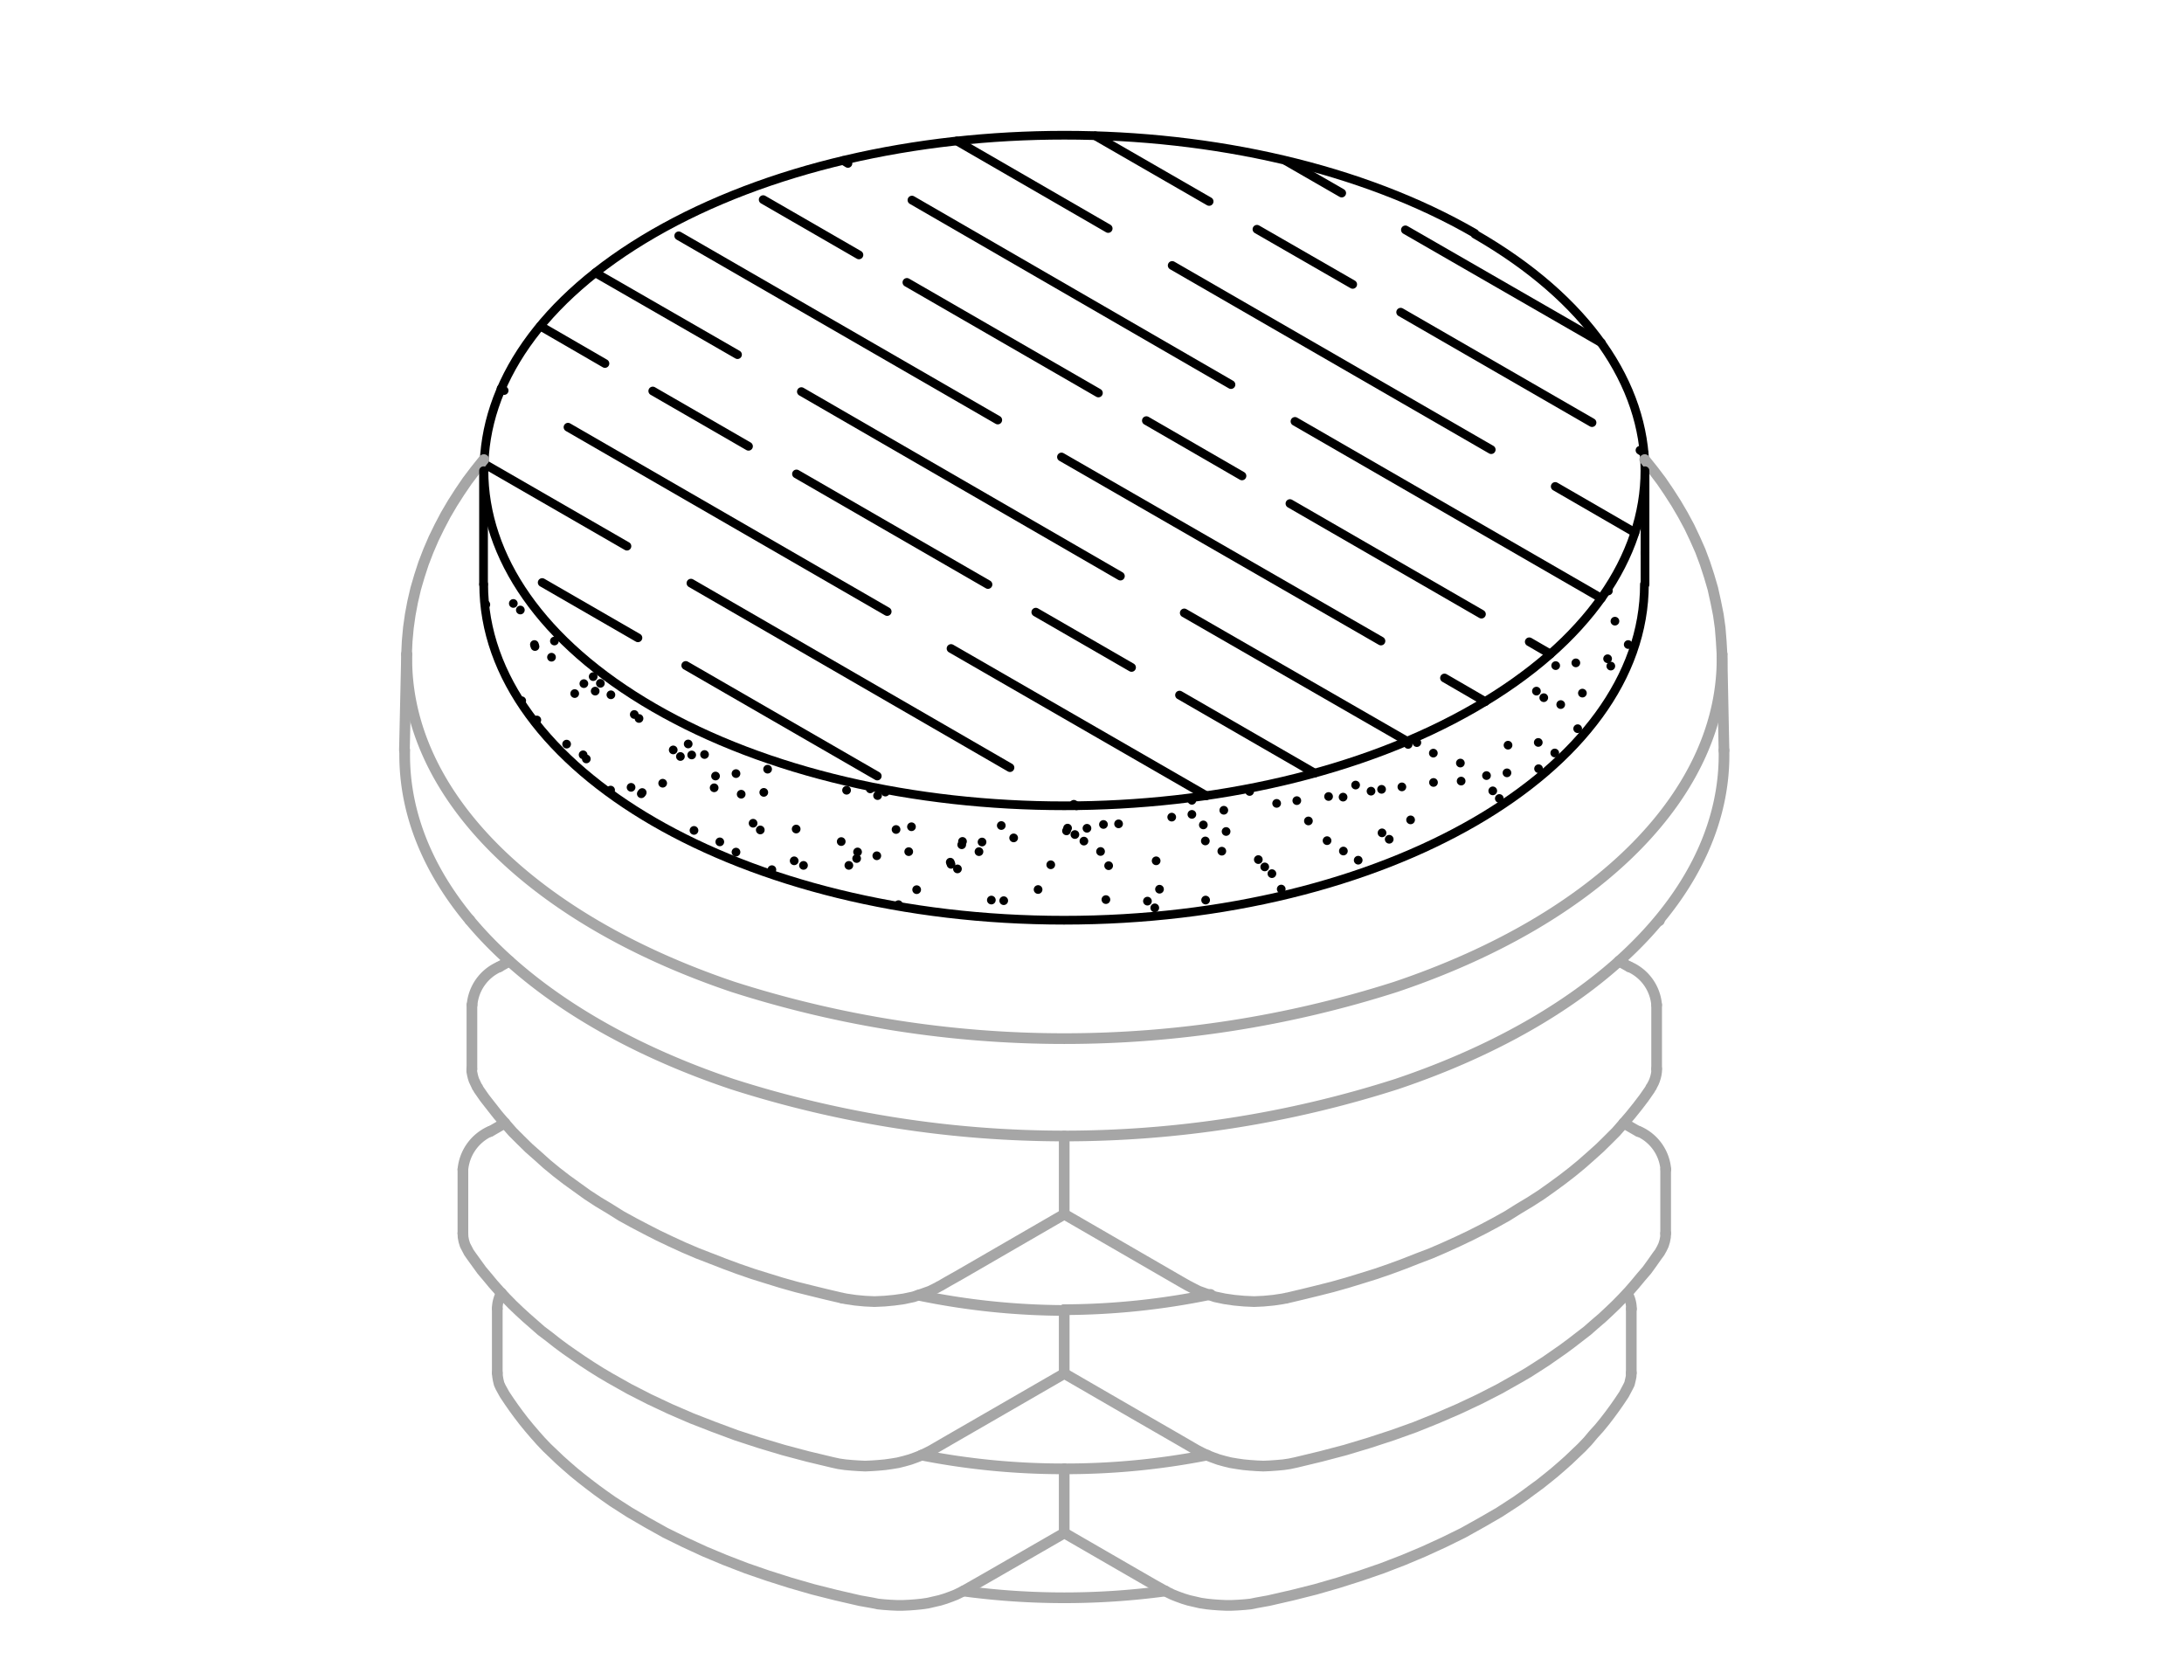 <svg id="Слой_1" data-name="Слой 1" xmlns="http://www.w3.org/2000/svg" xmlns:xlink="http://www.w3.org/1999/xlink" width="143" height="110" viewBox="0 0 143 110">
  <defs>
    <style>
      .cls-1, .cls-4, .cls-5 {
        fill: none;
      }

      .cls-2 {
        clip-path: url(#clip-path);
      }

      .cls-3 {
        clip-path: url(#clip-path-2);
      }

      .cls-4 {
        stroke: #000;
        stroke-width: 0.57px;
      }

      .cls-4, .cls-5 {
        stroke-linecap: round;
        stroke-linejoin: round;
      }

      .cls-5 {
        stroke: #a6a6a6;
        stroke-width: 0.7px;
      }
    </style>
    <clipPath id="clip-path">
      <rect class="cls-1" x="13" width="113" height="113"/>
    </clipPath>
    <clipPath id="clip-path-2">
      <polyline class="cls-1" points="13 113 126.39 113 126.39 -0.39 13 -0.39 13 113"/>
    </clipPath>
  </defs>
  <title>4Фетр</title>
  <g class="cls-2">
    <g class="cls-3">
      <line class="cls-4" x1="78.99" y1="52.1" x2="62.27" y2="42.46"/>
      <line class="cls-4" x1="58.09" y1="40.04" x2="37.19" y2="27.97"/>
      <line class="cls-4" x1="33.01" y1="25.57" x2="32.81" y2="25.44"/>
      <line class="cls-4" x1="97.25" y1="45.94" x2="94.58" y2="44.39"/>
      <line class="cls-4" x1="90.42" y1="41.97" x2="69.5" y2="29.92"/>
      <line class="cls-4" x1="65.33" y1="27.5" x2="44.44" y2="15.44"/>
      <line class="cls-4" x1="107.05" y1="34.87" x2="101.83" y2="31.85"/>
      <line class="cls-4" x1="97.64" y1="29.44" x2="76.75" y2="17.38"/>
      <line class="cls-4" x1="72.56" y1="14.96" x2="62.65" y2="9.23"/>
      <line class="cls-4" x1="57.44" y1="50.81" x2="44.9" y2="43.57"/>
      <line class="cls-4" x1="41.77" y1="41.76" x2="35.5" y2="38.14"/>
      <line class="cls-4" x1="86.08" y1="50.62" x2="77.23" y2="45.51"/>
      <line class="cls-4" x1="74.09" y1="43.7" x2="67.82" y2="40.08"/>
      <line class="cls-4" x1="64.69" y1="38.27" x2="52.15" y2="31.03"/>
      <line class="cls-4" x1="49.01" y1="29.22" x2="42.74" y2="25.6"/>
      <line class="cls-4" x1="39.61" y1="23.8" x2="35.38" y2="21.35"/>
      <line class="cls-4" x1="101.51" y1="42.82" x2="100.13" y2="42.02"/>
      <line class="cls-4" x1="97" y1="40.21" x2="84.46" y2="32.97"/>
      <line class="cls-4" x1="81.32" y1="31.16" x2="75.06" y2="27.54"/>
      <line class="cls-4" x1="71.92" y1="25.73" x2="59.38" y2="18.49"/>
      <line class="cls-4" x1="56.24" y1="16.69" x2="49.97" y2="13.07"/>
      <line class="cls-4" x1="107.65" y1="29.65" x2="107.38" y2="29.48"/>
      <line class="cls-4" x1="104.24" y1="27.67" x2="91.71" y2="20.44"/>
      <line class="cls-4" x1="88.57" y1="18.62" x2="82.3" y2="15.01"/>
      <line class="cls-4" x1="79.17" y1="13.19" x2="71.71" y2="8.89"/>
      <line class="cls-4" x1="70.48" y1="52.76" x2="70.31" y2="52.66"/>
      <line class="cls-4" x1="66.13" y1="50.26" x2="45.24" y2="38.18"/>
      <line class="cls-4" x1="41.05" y1="35.76" x2="31.67" y2="30.35"/>
      <line class="cls-4" x1="92.13" y1="48.53" x2="77.54" y2="40.13"/>
      <line class="cls-4" x1="73.36" y1="37.72" x2="52.47" y2="25.64"/>
      <line class="cls-4" x1="48.29" y1="23.22" x2="38.98" y2="17.86"/>
      <line class="cls-4" x1="104.85" y1="39.17" x2="84.79" y2="27.59"/>
      <line class="cls-4" x1="80.6" y1="25.18" x2="59.71" y2="13.1"/>
      <line class="cls-4" x1="55.52" y1="10.7" x2="55.21" y2="10.51"/>
      <line class="cls-4" x1="104.85" y1="22.44" x2="92.02" y2="15.05"/>
      <line class="cls-4" x1="87.85" y1="12.64" x2="84.17" y2="10.52"/>
      <line class="cls-4" x1="34.99" y1="42.2" x2="34.99" y2="42.2"/>
      <line class="cls-4" x1="35.15" y1="47.14" x2="35.15" y2="47.14"/>
      <line class="cls-4" x1="38.23" y1="44.76" x2="38.23" y2="44.76"/>
      <line class="cls-4" x1="38.39" y1="49.69" x2="38.39" y2="49.69"/>
      <line class="cls-4" x1="41.84" y1="47.04" x2="41.84" y2="47.04"/>
      <line class="cls-4" x1="41.99" y1="51.97" x2="41.99" y2="51.97"/>
      <line class="cls-4" x1="45.29" y1="49.43" x2="45.29" y2="49.43"/>
      <line class="cls-4" x1="45.44" y1="54.37" x2="45.44" y2="54.37"/>
      <line class="cls-4" x1="48.53" y1="52" x2="48.53" y2="52"/>
      <line class="cls-4" x1="52.13" y1="54.28" x2="52.13" y2="54.28"/>
      <line class="cls-4" x1="55.43" y1="51.74" x2="55.43" y2="51.74"/>
      <line class="cls-4" x1="55.58" y1="56.66" x2="55.58" y2="56.66"/>
      <line class="cls-4" x1="58.67" y1="54.31" x2="58.67" y2="54.31"/>
      <line class="cls-4" x1="58.83" y1="59.23" x2="58.83" y2="59.23"/>
      <line class="cls-4" x1="62.27" y1="56.59" x2="62.27" y2="56.59"/>
      <line class="cls-4" x1="65.56" y1="54.05" x2="65.56" y2="54.05"/>
      <line class="cls-4" x1="65.72" y1="58.97" x2="65.72" y2="58.97"/>
      <line class="cls-4" x1="68.8" y1="56.62" x2="68.8" y2="56.62"/>
      <line class="cls-4" x1="72.25" y1="53.98" x2="72.25" y2="53.98"/>
      <line class="cls-4" x1="72.41" y1="58.9" x2="72.41" y2="58.9"/>
      <line class="cls-4" x1="75.7" y1="56.36" x2="75.7" y2="56.36"/>
      <line class="cls-4" x1="78.79" y1="54.01" x2="78.79" y2="54.01"/>
      <line class="cls-4" x1="78.94" y1="58.93" x2="78.94" y2="58.93"/>
      <line class="cls-4" x1="82.39" y1="56.28" x2="82.39" y2="56.28"/>
      <line class="cls-4" x1="85.67" y1="53.75" x2="85.67" y2="53.75"/>
      <line class="cls-4" x1="88.76" y1="51.4" x2="88.76" y2="51.4"/>
      <line class="cls-4" x1="92.2" y1="48.74" x2="92.2" y2="48.74"/>
      <line class="cls-4" x1="105.31" y1="38.69" x2="105.31" y2="38.69"/>
      <line class="cls-4" x1="88.93" y1="56.32" x2="88.93" y2="56.32"/>
      <line class="cls-4" x1="92.36" y1="53.68" x2="92.36" y2="53.68"/>
      <line class="cls-4" x1="95.67" y1="51.14" x2="95.67" y2="51.14"/>
      <line class="cls-4" x1="98.74" y1="48.79" x2="98.74" y2="48.79"/>
      <line class="cls-4" x1="102.19" y1="46.13" x2="102.19" y2="46.13"/>
      <line class="cls-4" x1="105.47" y1="43.61" x2="105.47" y2="43.61"/>
      <line class="cls-4" x1="31.81" y1="39.58" x2="31.81" y2="39.58"/>
      <line class="cls-4" x1="34.16" y1="45.88" x2="34.16" y2="45.88"/>
      <line class="cls-4" x1="37.63" y1="45.41" x2="37.63" y2="45.41"/>
      <line class="cls-4" x1="38.97" y1="45.25" x2="38.97" y2="45.25"/>
      <line class="cls-4" x1="107.71" y1="36.19" x2="107.71" y2="36.19"/>
      <line class="cls-4" x1="39.98" y1="51.73" x2="39.98" y2="51.73"/>
      <line class="cls-4" x1="41.32" y1="51.55" x2="41.32" y2="51.55"/>
      <line class="cls-4" x1="43.39" y1="51.28" x2="43.39" y2="51.28"/>
      <line class="cls-4" x1="46.85" y1="50.81" x2="46.85" y2="50.81"/>
      <line class="cls-4" x1="48.19" y1="50.65" x2="48.19" y2="50.65"/>
      <line class="cls-4" x1="50.26" y1="50.36" x2="50.26" y2="50.36"/>
      <line class="cls-4" x1="101.86" y1="43.58" x2="101.86" y2="43.58"/>
      <line class="cls-4" x1="103.18" y1="43.4" x2="103.18" y2="43.4"/>
      <line class="cls-4" x1="105.26" y1="43.13" x2="105.26" y2="43.13"/>
      <line class="cls-4" x1="50.54" y1="56.94" x2="50.54" y2="56.94"/>
      <line class="cls-4" x1="52.61" y1="56.66" x2="52.61" y2="56.66"/>
      <line class="cls-4" x1="56.09" y1="56.21" x2="56.09" y2="56.21"/>
      <line class="cls-4" x1="57.41" y1="56.03" x2="57.41" y2="56.03"/>
      <line class="cls-4" x1="59.5" y1="55.76" x2="59.5" y2="55.76"/>
      <line class="cls-4" x1="62.97" y1="55.31" x2="62.97" y2="55.31"/>
      <line class="cls-4" x1="64.3" y1="55.13" x2="64.3" y2="55.13"/>
      <line class="cls-4" x1="66.37" y1="54.86" x2="66.37" y2="54.86"/>
      <line class="cls-4" x1="69.83" y1="54.4" x2="69.83" y2="54.4"/>
      <line class="cls-4" x1="71.17" y1="54.23" x2="71.17" y2="54.23"/>
      <line class="cls-4" x1="73.24" y1="53.94" x2="73.24" y2="53.94"/>
      <line class="cls-4" x1="76.72" y1="53.5" x2="76.72" y2="53.5"/>
      <line class="cls-4" x1="78.04" y1="53.32" x2="78.04" y2="53.32"/>
      <line class="cls-4" x1="80.13" y1="53.05" x2="80.13" y2="53.05"/>
      <line class="cls-4" x1="83.59" y1="52.6" x2="83.59" y2="52.6"/>
      <line class="cls-4" x1="84.91" y1="52.42" x2="84.91" y2="52.42"/>
      <line class="cls-4" x1="86.99" y1="52.15" x2="86.99" y2="52.15"/>
      <line class="cls-4" x1="90.46" y1="51.68" x2="90.46" y2="51.68"/>
      <line class="cls-4" x1="91.79" y1="51.52" x2="91.79" y2="51.52"/>
      <line class="cls-4" x1="93.86" y1="51.23" x2="93.86" y2="51.23"/>
      <line class="cls-4" x1="97.33" y1="50.78" x2="97.33" y2="50.78"/>
      <line class="cls-4" x1="98.67" y1="50.6" x2="98.67" y2="50.6"/>
      <line class="cls-4" x1="100.74" y1="50.33" x2="100.74" y2="50.33"/>
      <line class="cls-4" x1="106.61" y1="42.2" x2="106.61" y2="42.2"/>
      <line class="cls-4" x1="103.61" y1="45.38" x2="103.61" y2="45.38"/>
      <line class="cls-4" x1="100.72" y1="48.61" x2="100.72" y2="48.61"/>
      <line class="cls-4" x1="101.8" y1="49.3" x2="101.8" y2="49.3"/>
      <line class="cls-4" x1="92.77" y1="48.62" x2="92.77" y2="48.62"/>
      <line class="cls-4" x1="93.85" y1="49.31" x2="93.85" y2="49.31"/>
      <line class="cls-4" x1="97.74" y1="51.78" x2="97.74" y2="51.78"/>
      <line class="cls-4" x1="89.77" y1="51.8" x2="89.77" y2="51.8"/>
      <line class="cls-4" x1="81.82" y1="51.82" x2="81.82" y2="51.82"/>
      <line class="cls-4" x1="86.89" y1="55.04" x2="86.89" y2="55.04"/>
      <line class="cls-4" x1="87.96" y1="55.72" x2="87.96" y2="55.72"/>
      <line class="cls-4" x1="78.92" y1="55.06" x2="78.92" y2="55.06"/>
      <line class="cls-4" x1="80" y1="55.73" x2="80" y2="55.73"/>
      <line class="cls-4" x1="83.89" y1="58.21" x2="83.89" y2="58.21"/>
      <line class="cls-4" x1="70.97" y1="55.07" x2="70.97" y2="55.07"/>
      <line class="cls-4" x1="72.06" y1="55.75" x2="72.06" y2="55.75"/>
      <line class="cls-4" x1="75.92" y1="58.22" x2="75.92" y2="58.22"/>
      <line class="cls-4" x1="57.97" y1="51.86" x2="57.97" y2="51.86"/>
      <line class="cls-4" x1="63.02" y1="55.09" x2="63.02" y2="55.09"/>
      <line class="cls-4" x1="64.1" y1="55.76" x2="64.1" y2="55.76"/>
      <line class="cls-4" x1="67.97" y1="58.24" x2="67.97" y2="58.24"/>
      <line class="cls-4" x1="35.03" y1="42.33" x2="35.03" y2="42.33"/>
      <line class="cls-4" x1="36.11" y1="43.03" x2="36.11" y2="43.03"/>
      <line class="cls-4" x1="40" y1="45.49" x2="40" y2="45.49"/>
      <line class="cls-4" x1="45.06" y1="48.71" x2="45.06" y2="48.71"/>
      <line class="cls-4" x1="46.13" y1="49.4" x2="46.13" y2="49.4"/>
      <line class="cls-4" x1="50.01" y1="51.88" x2="50.01" y2="51.88"/>
      <line class="cls-4" x1="55.08" y1="55.1" x2="55.08" y2="55.1"/>
      <line class="cls-4" x1="56.15" y1="55.78" x2="56.15" y2="55.78"/>
      <line class="cls-4" x1="60.02" y1="58.25" x2="60.02" y2="58.25"/>
      <line class="cls-4" x1="37.1" y1="48.72" x2="37.1" y2="48.72"/>
      <line class="cls-4" x1="38.18" y1="49.42" x2="38.18" y2="49.42"/>
      <line class="cls-4" x1="42.05" y1="51.89" x2="42.05" y2="51.89"/>
      <line class="cls-4" x1="47.13" y1="55.12" x2="47.13" y2="55.12"/>
      <line class="cls-4" x1="48.19" y1="55.79" x2="48.19" y2="55.79"/>
      <line class="cls-4" x1="105.74" y1="40.67" x2="105.74" y2="40.67"/>
      <line class="cls-4" x1="100.6" y1="45.25" x2="100.6" y2="45.25"/>
      <line class="cls-4" x1="101.08" y1="45.68" x2="101.08" y2="45.68"/>
      <line class="cls-4" x1="103.3" y1="47.71" x2="103.3" y2="47.71"/>
      <line class="cls-4" x1="95.62" y1="49.96" x2="95.62" y2="49.96"/>
      <line class="cls-4" x1="98.17" y1="52.28" x2="98.17" y2="52.28"/>
      <line class="cls-4" x1="87.94" y1="52.19" x2="87.94" y2="52.19"/>
      <line class="cls-4" x1="90.49" y1="54.53" x2="90.49" y2="54.53"/>
      <line class="cls-4" x1="90.96" y1="54.95" x2="90.96" y2="54.95"/>
      <line class="cls-4" x1="78.04" y1="52.4" x2="78.04" y2="52.4"/>
      <line class="cls-4" x1="80.28" y1="54.44" x2="80.28" y2="54.44"/>
      <line class="cls-4" x1="82.81" y1="56.76" x2="82.81" y2="56.76"/>
      <line class="cls-4" x1="83.28" y1="57.2" x2="83.28" y2="57.2"/>
      <line class="cls-4" x1="69.9" y1="54.22" x2="69.9" y2="54.22"/>
      <line class="cls-4" x1="70.38" y1="54.64" x2="70.38" y2="54.64"/>
      <line class="cls-4" x1="72.59" y1="56.68" x2="72.59" y2="56.68"/>
      <line class="cls-4" x1="75.13" y1="59" x2="75.13" y2="59"/>
      <line class="cls-4" x1="75.61" y1="59.44" x2="75.61" y2="59.44"/>
      <line class="cls-4" x1="56.98" y1="51.65" x2="56.98" y2="51.65"/>
      <line class="cls-4" x1="57.46" y1="52.09" x2="57.46" y2="52.09"/>
      <line class="cls-4" x1="59.68" y1="54.13" x2="59.68" y2="54.13"/>
      <line class="cls-4" x1="62.22" y1="56.45" x2="62.22" y2="56.45"/>
      <line class="cls-4" x1="62.69" y1="56.89" x2="62.69" y2="56.89"/>
      <line class="cls-4" x1="64.91" y1="58.93" x2="64.91" y2="58.93"/>
      <line class="cls-4" x1="33.61" y1="39.51" x2="33.61" y2="39.51"/>
      <line class="cls-4" x1="34.07" y1="39.94" x2="34.07" y2="39.94"/>
      <line class="cls-4" x1="36.3" y1="41.97" x2="36.3" y2="41.97"/>
      <line class="cls-4" x1="38.84" y1="44.3" x2="38.84" y2="44.3"/>
      <line class="cls-4" x1="39.31" y1="44.74" x2="39.31" y2="44.74"/>
      <line class="cls-4" x1="41.53" y1="46.78" x2="41.53" y2="46.78"/>
      <line class="cls-4" x1="44.08" y1="49.1" x2="44.08" y2="49.1"/>
      <line class="cls-4" x1="44.55" y1="49.53" x2="44.55" y2="49.53"/>
      <line class="cls-4" x1="46.76" y1="51.58" x2="46.76" y2="51.58"/>
      <line class="cls-4" x1="49.31" y1="53.9" x2="49.31" y2="53.9"/>
      <line class="cls-4" x1="49.78" y1="54.34" x2="49.78" y2="54.34"/>
      <line class="cls-4" x1="52" y1="56.36" x2="52" y2="56.36"/>
      <path class="cls-4" d="M96.57,15.28c-14.84-8.57-38.91-8.57-53.76,0S28,37.76,42.81,46.33s38.92,8.57,53.76,0,14.85-22.47,0-31"/>
      <path class="cls-4" d="M31.67,38.25c0,12.12,17,22,38,22s38-9.83,38-22"/>
      <path class="cls-5" d="M26.5,49.13c-.19,9,8,17.33,21.44,21.85a71.32,71.32,0,0,0,43.5,0c13.44-4.52,21.63-12.87,21.44-21.85"/>
      <path class="cls-5" d="M26.64,42.83c-.19,9,8,17.28,21.37,21.79a71.17,71.17,0,0,0,43.36,0c13.4-4.51,21.57-12.83,21.38-21.79"/>
      <path class="cls-5" d="M63.08,104.17a49.59,49.59,0,0,0,13.22,0"/>
      <path class="cls-5" d="M32.69,63.3a3,3,0,0,0-1.78,2.49"/>
      <path class="cls-5" d="M108.47,65.79a3,3,0,0,0-1.78-2.49"/>
      <path class="cls-5" d="M30.76,60.24l0,0"/>
      <path class="cls-5" d="M32.09,74.07a3.05,3.05,0,0,0-1.78,2.49"/>
      <path class="cls-5" d="M60.13,84.8a47.76,47.76,0,0,0,9.56,1"/>
      <path class="cls-5" d="M109.07,76.56a3,3,0,0,0-1.78-2.49"/>
      <path class="cls-5" d="M69.69,85.75a47.94,47.94,0,0,0,9.57-1"/>
      <path class="cls-5" d="M108.65,60.28l0,0"/>
      <polyline class="cls-5" points="31.68 30.09 31.12 30.79 30.59 31.49 30.1 32.21 29.62 32.96 29.18 33.71 28.77 34.49 28.39 35.27 28.05 36.06 27.73 36.89 27.46 37.72 27.22 38.54 27.02 39.4 26.86 40.25 26.74 41.1 26.66 41.98 26.62 42.83"/>
      <polyline class="cls-5" points="112.75 42.83 112.7 41.98 112.63 41.1 112.51 40.25 112.34 39.4 112.15 38.54 111.91 37.72 111.64 36.89 111.33 36.06 110.98 35.27 110.61 34.49 110.19 33.71 109.75 32.96 109.27 32.21 108.78 31.49 108.25 30.79 107.69 30.09"/>
      <line class="cls-4" x1="107.71" y1="38.26" x2="107.71" y2="30.82"/>
      <line class="cls-4" x1="31.66" y1="38.26" x2="31.66" y2="30.82"/>
      <line class="cls-5" x1="26.62" y1="42.83" x2="26.48" y2="49.13"/>
      <polyline class="cls-5" points="30.31 80.75 30.32 81 30.37 81.26 30.45 81.52 30.57 81.75 30.7 82 30.86 82.23 31.2 82.7 31.54 83.17 31.91 83.61 32.3 84.08 32.7 84.53 33.12 84.98 33.55 85.42 34 85.85 34.47 86.28 34.95 86.7 35.44 87.13 35.97 87.53 36.49 87.94 37.03 88.34 37.59 88.73 38.16 89.12 38.74 89.5 39.33 89.87 39.94 90.23 41.2 90.94 42.51 91.61 43.87 92.25 45.28 92.86 46.72 93.42 48.2 93.97 49.73 94.47 51.3 94.94 52.88 95.36 54.51 95.75 54.92 95.84 55.34 95.9 55.78 95.94 56.22 95.97 56.65 95.99 57.09 95.97 57.52 95.94 57.95 95.9 58.38 95.84 58.8 95.77 59.2 95.67 59.59 95.56 59.98 95.42 60.34 95.28 60.67 95.12 61 94.95 62.24 94.23 64.72 92.8 69.69 89.93 74.65 92.8 77.13 94.23 78.37 94.95 78.7 95.12 79.03 95.28 79.39 95.42 79.78 95.56 80.17 95.67 80.58 95.77 81 95.84 81.42 95.9 81.85 95.94 82.28 95.97 82.72 95.99 83.16 95.97 83.59 95.94 84.03 95.9 84.44 95.84 84.86 95.75 86.48 95.36 88.08 94.94 89.64 94.47 91.17 93.97 92.65 93.44 94.09 92.86 95.5 92.25 96.86 91.61 98.17 90.94 99.43 90.23 100.05 89.87 100.63 89.5 101.22 89.12 101.78 88.73 102.34 88.34 102.88 87.94 103.41 87.53 103.93 87.13 104.42 86.7 104.91 86.28 105.37 85.85 105.82 85.42 106.25 84.98 106.67 84.53 107.06 84.08 107.45 83.61 107.83 83.17 108.17 82.7 108.5 82.23 108.67 82 108.81 81.75 108.92 81.52 109 81.26 109.05 81 109.06 80.75"/>
      <line class="cls-5" x1="112.75" y1="42.83" x2="112.88" y2="49.13"/>
      <line class="cls-5" x1="108.47" y1="65.8" x2="108.47" y2="69.98"/>
      <path class="cls-5" d="M32.83,84.66a2.14,2.14,0,0,0-.27,1"/>
      <line class="cls-5" x1="30.9" y1="65.8" x2="30.9" y2="69.98"/>
      <path class="cls-5" d="M60.34,95.27a48,48,0,0,0,9.35.9"/>
      <line class="cls-5" x1="30.31" y1="80.75" x2="30.31" y2="76.57"/>
      <line class="cls-5" x1="109.06" y1="80.75" x2="109.06" y2="76.57"/>
      <path class="cls-5" d="M106.82,85.69a2,2,0,0,0-.27-1"/>
      <line class="cls-5" x1="32.56" y1="89.89" x2="32.56" y2="85.7"/>
      <line class="cls-5" x1="106.81" y1="89.89" x2="106.81" y2="85.7"/>
      <path class="cls-5" d="M69.69,96.17a48,48,0,0,0,9.35-.9"/>
      <line class="cls-5" x1="69.68" y1="74.38" x2="69.68" y2="79.51"/>
      <line class="cls-5" x1="33.35" y1="62.93" x2="32.68" y2="63.31"/>
      <line class="cls-5" x1="106.69" y1="63.31" x2="106.01" y2="62.93"/>
      <line class="cls-5" x1="69.68" y1="89.93" x2="69.68" y2="85.75"/>
      <polyline class="cls-5" points="32.56 89.89 32.58 90.13 32.62 90.36 32.68 90.61 32.78 90.83 33.04 91.3 33.34 91.75 33.64 92.18 33.97 92.63 34.3 93.06 34.66 93.5 35.02 93.92 35.41 94.36 35.81 94.78 36.23 95.18 36.67 95.6 37.12 96 37.57 96.39 38.05 96.78 38.55 97.17 39.05 97.55 39.56 97.92 40.1 98.3 41.22 99.02 42.37 99.69 43.57 100.36 44.83 100.98 46.13 101.58 47.47 102.14 48.87 102.68 50.29 103.17 51.74 103.63 53.23 104.06 54.74 104.44 56.3 104.8 57.09 104.94 57.48 105.02 57.88 105.06 58.3 105.09 58.72 105.11 59.13 105.11 59.55 105.09 59.95 105.06 60.35 105.02 60.76 104.96 61.15 104.87 61.54 104.78 61.9 104.67 62.26 104.54 62.59 104.41 62.92 104.25 63.22 104.09 63.8 103.76 64.99 103.08 69.69 100.37 74.38 103.08 75.56 103.76 76.15 104.09 76.45 104.25 76.78 104.41 77.11 104.54 77.47 104.67 77.83 104.78 78.22 104.87 78.61 104.96 79.02 105.02 79.42 105.06 79.83 105.09 80.25 105.11 80.65 105.11 81.07 105.09 81.49 105.06 81.89 105.02 82.28 104.94 83.06 104.8 84.63 104.44 86.14 104.06 87.63 103.63 89.08 103.17 90.5 102.68 91.9 102.14 93.23 101.58 94.54 100.98 95.8 100.36 97 99.69 98.16 99.02 99.27 98.3 99.81 97.92 100.31 97.55 100.83 97.17 101.32 96.78 101.8 96.39 102.25 96 102.7 95.6 103.14 95.18 103.56 94.78 103.96 94.36 104.33 93.92 104.71 93.5 105.07 93.06 105.4 92.63 105.73 92.18 106.03 91.75 106.33 91.3 106.58 90.83 106.69 90.61 106.75 90.36 106.8 90.13 106.81 89.89"/>
      <line class="cls-5" x1="33.06" y1="73.53" x2="32.09" y2="74.09"/>
      <line class="cls-5" x1="107.28" y1="74.09" x2="106.31" y2="73.53"/>
      <line class="cls-5" x1="69.68" y1="100.37" x2="69.68" y2="96.17"/>
      <polyline class="cls-5" points="108.47 69.98 108.47 70.16 108.44 70.36 108.4 70.53 108.34 70.72 108.27 70.89 108.17 71.08 108.13 71.17 108.1 71.19 108.08 71.22 108.07 71.25 108.03 71.33 107.64 71.89 107.22 72.44 106.77 73 106.3 73.55 105.81 74.11 105.28 74.64 104.74 75.17 104.16 75.69 103.56 76.22 102.94 76.73 102.28 77.24 101.61 77.73 100.92 78.22 100.19 78.69 99.44 79.14 98.69 79.61 97.9 80.05 97.11 80.47 96.28 80.89 95.44 81.29 94.58 81.68 93.7 82.06 92.81 82.4 91.92 82.75 91 83.09 90.07 83.41 89.14 83.7 88.19 83.99 87.23 84.26 86.28 84.5 85.3 84.74 84.33 84.97 84.27 84.98 84.25 84.98 84.23 85 84.19 85 84.13 85.01 83.98 85.04 83.38 85.13 82.75 85.19 82.12 85.22 81.46 85.19 80.81 85.13 80.19 85.04 79.57 84.91 79 84.72 78.47 84.53 78 84.29 77.89 84.23 77.83 84.2 77.8 84.19 77.77 84.17 77.33 83.92 76.5 83.44 69.69 79.5 62.88 83.44 62.03 83.92 61.6 84.17 61.57 84.19 61.54 84.2 61.48 84.23 61.38 84.29 60.9 84.53 60.37 84.72 59.8 84.91 59.19 85.04 58.55 85.13 57.91 85.19 57.25 85.22 56.62 85.19 55.99 85.13 55.39 85.04 55.24 85.01 55.18 85 55.13 85 55.12 84.98 55.1 84.98 55.05 84.97 54.07 84.74 53.09 84.5 52.13 84.26 51.17 83.99 50.23 83.7 49.3 83.41 48.37 83.09 47.45 82.75 46.55 82.4 45.67 82.06 44.78 81.68 43.93 81.29 43.09 80.89 42.27 80.47 41.47 80.05 40.67 79.61 39.92 79.14 39.17 78.69 38.45 78.22 37.77 77.73 37.09 77.24 36.43 76.73 35.81 76.22 35.22 75.69 34.63 75.17 34.09 74.64 33.56 74.11 33.07 73.55 32.6 73 32.16 72.44 31.73 71.89 31.34 71.33 31.3 71.25 31.29 71.22 31.27 71.19 31.24 71.17 31.2 71.08 31.11 70.89 31.03 70.72 30.97 70.53 30.93 70.36 30.89 70.16 30.89 69.98"/>
    </g>
  </g>
</svg>

